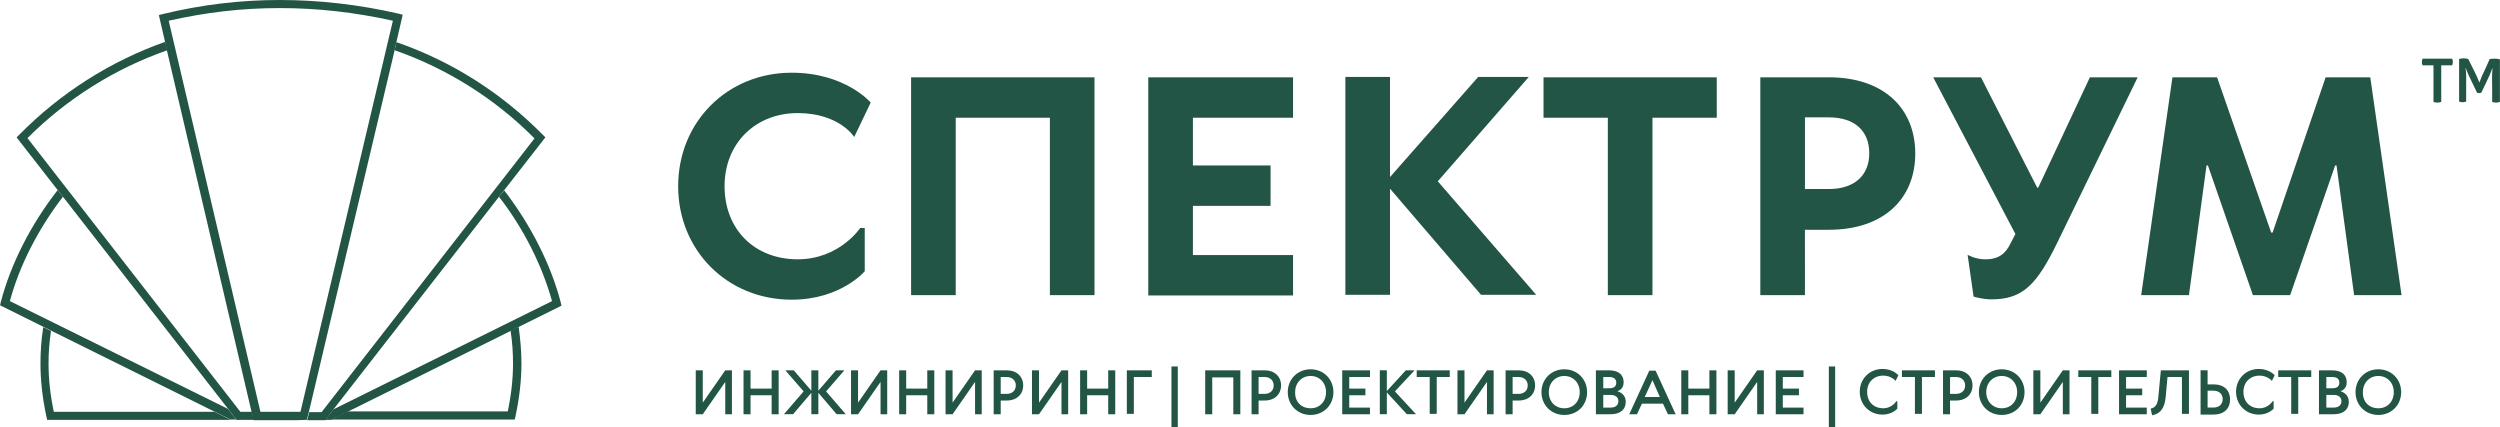 <?xml version="1.0" encoding="UTF-8"?> <svg xmlns="http://www.w3.org/2000/svg" viewBox="0 0 999.82 170.88" data-guides="{&quot;vertical&quot;:[],&quot;horizontal&quot;:[]}"><defs></defs><path fill="rgb(34, 85, 69)" stroke="none" fill-opacity="1" stroke-width="0" stroke-opacity="1" alignment-baseline="baseline" baseline-shift="baseline" color="rgb(51, 51, 51)" class="cls-1" id="tSvg114e2fa1193" title="Path 1" d="M204.193 132.222C204.893 136.862 205.173 141.071 205.173 145.291C205.173 151.471 204.473 157.94 203.063 164.54C181.704 164.54 160.346 164.54 138.987 164.54C136.787 165.617 134.587 166.693 132.387 167.77C131.637 167.77 130.887 167.77 130.137 167.77C155.383 167.77 180.628 167.77 205.873 167.77C205.966 167.35 206.06 166.93 206.153 166.51C207.703 159.2 208.543 152.181 208.543 145.291C208.543 140.651 208.123 135.872 207.423 130.682C206.346 131.199 205.27 131.715 204.193 132.222Z"></path><path fill="rgb(34, 85, 69)" stroke="none" fill-opacity="1" stroke-width="0" stroke-opacity="1" alignment-baseline="baseline" baseline-shift="baseline" color="rgb(51, 51, 51)" class="cls-1" id="tSvg12077f402f1" title="Path 2" d="M199.553 78.685C209.393 91.334 216.832 106.224 220.772 120.423C191.637 134.848 162.502 149.274 133.367 163.7C132.291 165.107 131.214 166.513 130.137 167.92C130.887 167.92 131.637 167.92 132.387 167.92C134.587 166.843 136.787 165.767 138.987 164.69C160.719 153.917 182.451 143.145 204.183 132.372C205.213 131.855 206.243 131.339 207.273 130.822C213.032 127.966 218.792 125.109 224.552 122.252C224.458 121.833 224.365 121.413 224.272 120.993C220.342 105.814 212.192 89.794 201.653 76.165C200.95 77.009 200.246 77.852 199.553 78.685Z"></path><path fill="rgb(34, 85, 69)" stroke="none" fill-opacity="1" stroke-width="0" stroke-opacity="1" alignment-baseline="baseline" baseline-shift="baseline" color="rgb(51, 51, 51)" class="cls-1" id="tSvg16011d0067a" title="Path 3" d="M92.34 167.92C90.14 166.843 87.94 165.767 85.74 164.69C64.335 164.69 42.929 164.69 21.524 164.69C20.114 158.09 19.414 151.621 19.414 145.441C19.414 141.221 19.694 137.012 20.394 132.372C19.364 131.855 18.334 131.339 17.304 130.822C16.464 136.022 16.184 140.801 16.184 145.431C16.184 152.321 17.024 159.48 18.574 166.65C18.668 167.07 18.761 167.49 18.854 167.91C44.099 167.91 69.344 167.91 94.59 167.91C93.84 167.91 93.09 167.91 92.34 167.92Z"></path><path fill="rgb(34, 85, 69)" stroke="none" fill-opacity="1" stroke-width="0" stroke-opacity="1" alignment-baseline="baseline" baseline-shift="baseline" color="rgb(51, 51, 51)" class="cls-1" id="tSvgb3cb01284c" title="Path 4" d="M20.404 132.222C42.136 142.995 63.868 153.767 85.6 164.54C87.8 165.617 90 166.693 92.2 167.77C92.95 167.77 93.7 167.77 94.45 167.77C93.373 166.363 92.296 164.957 91.22 163.55C62.132 149.174 33.043 134.798 3.955 120.423C7.745 106.234 15.335 91.474 25.174 78.685C24.471 77.795 23.767 76.905 23.064 76.015C12.395 89.644 4.245 105.663 0.305 120.843C0.212 121.263 0.119 121.683 0.025 122.103C5.785 124.959 11.545 127.816 17.304 130.672C18.334 131.189 19.364 131.705 20.404 132.222Z"></path><path fill="rgb(34, 85, 69)" stroke="none" fill-opacity="1" stroke-width="0" stroke-opacity="1" alignment-baseline="baseline" baseline-shift="baseline" color="rgb(51, 51, 51)" class="cls-1" id="tSvgae961804aa" title="Path 5" d="M133.377 163.7C155.439 135.362 177.501 107.023 199.563 78.685C200.267 77.795 200.97 76.905 201.673 76.015C207.153 68.989 212.632 61.963 218.112 54.937C217.786 54.61 217.459 54.283 217.132 53.957C200.693 37.238 180.594 24.448 158.536 16.859C158.302 17.936 158.069 19.012 157.836 20.089C178.774 27.398 198.023 39.478 213.762 55.357C185.377 91.844 156.993 128.332 128.608 164.82C126.968 164.82 125.328 164.82 123.688 164.82C123.408 165.897 123.128 166.973 122.848 168.05C125.284 168.05 127.721 168.05 130.157 168.05C131.234 166.596 132.311 165.143 133.377 163.7Z"></path><path fill="rgb(34, 85, 69)" stroke="none" fill-opacity="1" stroke-width="0" stroke-opacity="1" alignment-baseline="baseline" baseline-shift="baseline" color="rgb(51, 51, 51)" class="cls-1" id="tSvg149a07f032" title="Path 6" d="M108.219 167.92C105.969 167.92 103.719 167.92 101.469 167.92C101.236 166.843 101.003 165.767 100.769 164.69C99.223 164.69 97.676 164.69 96.13 164.69C67.748 128.202 39.366 91.714 10.985 55.227C26.724 39.488 45.973 27.408 66.911 20.099C66.631 18.976 66.351 17.852 66.071 16.729C44.153 24.459 24.054 37.248 7.615 53.967C7.288 54.293 6.962 54.62 6.635 54.947C12.115 61.973 17.594 68.999 23.074 76.025C23.777 76.915 24.481 77.805 25.184 78.695C47.246 107.034 69.308 135.372 91.37 163.71C92.447 165.117 93.523 166.523 94.6 167.93C99.143 167.93 103.686 167.93 108.219 167.92Z"></path><path fill="rgb(34, 85, 69)" stroke="none" fill-opacity="1" stroke-width="0" stroke-opacity="1" alignment-baseline="baseline" baseline-shift="baseline" color="rgb(51, 51, 51)" class="cls-1" id="tSvg111bc1d1772" title="Path 7" d="M122.698 167.92C122.978 166.843 123.258 165.767 123.538 164.69C134.967 116.49 146.397 68.289 157.826 20.089C158.059 19.012 158.292 17.936 158.526 16.859C159.369 13.206 160.212 9.553 161.056 5.9C160.539 5.76 160.022 5.62 159.506 5.48C143.627 1.83 127.608 0 111.869 0C96.13 0 80.811 1.83 65.082 5.62C64.565 5.76 64.048 5.9 63.532 6.04C64.375 9.693 65.218 13.346 66.061 16.999C66.295 18.076 66.528 19.152 66.761 20.229C78.051 68.426 89.34 116.623 100.629 164.82C100.863 165.897 101.096 166.973 101.329 168.05C107.042 168.05 112.755 168.05 118.468 168.05C119.875 168.003 121.281 167.956 122.688 167.91C122.688 167.91 122.688 167.91 122.698 167.92ZM67.471 8.29C82.37 4.92 96.84 3.23 111.879 3.23C126.918 3.23 141.947 4.92 157.126 8.29C144.807 60.42 132.487 112.55 120.168 164.68C114.828 164.68 109.489 164.68 104.149 164.68C91.923 112.55 79.697 60.42 67.471 8.29Z"></path><path fill="rgb(34, 85, 69)" stroke="none" fill-opacity="1" stroke-width="0" stroke-opacity="1" alignment-baseline="baseline" baseline-shift="baseline" color="rgb(51, 51, 51)" class="cls-1" id="tSvgd1e94531c7" title="Path 8" d="M318.996 103.704C335.715 103.704 344.004 91.194 344.004 91.194C344.614 91.194 345.224 91.194 345.834 91.194C345.834 96.954 345.834 102.714 345.834 108.473C345.834 108.473 336.275 119.853 316.606 119.853C290.888 119.853 271.219 100.184 271.219 74.466C271.219 48.747 290.888 29.078 316.606 29.078C338.105 29.078 348.224 41.017 348.224 41.017C346.024 45.607 343.824 50.197 341.625 54.787C341.625 54.787 335.725 45.227 319.006 45.227C302.287 45.227 289.778 57.166 289.778 74.456C289.778 91.744 301.717 103.684 318.996 103.704Z"></path><path fill="rgb(34, 85, 69)" stroke="none" fill-opacity="1" stroke-width="0" stroke-opacity="1" alignment-baseline="baseline" baseline-shift="baseline" color="rgb(51, 51, 51)" class="cls-1" id="tSvg158e89b39cc" title="Path 9" d="M437.729 118.033C431.779 118.033 425.829 118.033 419.88 118.033C419.88 94.381 419.88 70.729 419.88 47.077C407.327 47.077 394.775 47.077 382.222 47.077C382.222 70.729 382.222 94.381 382.222 118.033C376.272 118.033 370.323 118.033 364.373 118.033C364.373 88.995 364.373 59.956 364.373 30.918C388.822 30.918 413.27 30.918 437.719 30.918C437.719 59.956 437.719 88.995 437.729 118.033Z"></path><path fill="rgb(34, 85, 69)" stroke="none" fill-opacity="1" stroke-width="0" stroke-opacity="1" alignment-baseline="baseline" baseline-shift="baseline" color="rgb(51, 51, 51)" class="cls-1" id="tSvg845437244a" title="Path 10" d="M459.227 30.918C478.526 30.918 497.825 30.918 517.124 30.918C517.124 36.304 517.124 41.691 517.124 47.077C503.775 47.077 490.425 47.077 477.076 47.077C477.076 53.447 477.076 59.816 477.076 66.186C487.429 66.186 497.782 66.186 508.134 66.186C508.134 71.572 508.134 76.959 508.134 82.345C497.782 82.345 487.429 82.345 477.076 82.345C477.076 88.901 477.076 95.457 477.076 102.014C490.425 102.014 503.775 102.014 517.124 102.014C517.124 107.4 517.124 112.786 517.124 118.173C497.825 118.173 478.526 118.173 459.227 118.173C459.227 89.088 459.227 60.003 459.227 30.918Z"></path><path fill="rgb(34, 85, 69)" stroke="none" fill-opacity="1" stroke-width="0" stroke-opacity="1" alignment-baseline="baseline" baseline-shift="baseline" color="rgb(51, 51, 51)" class="cls-1" id="tSvg118dfb20c5d" title="Path 11" d="M555.902 70.816C567.657 57.467 579.413 44.117 591.169 30.768C597.916 30.768 604.662 30.768 611.408 30.768C599.275 44.681 587.143 58.593 575.01 72.506C588.126 87.635 601.242 102.764 614.358 117.893C607.005 117.893 599.652 117.893 592.299 117.893C580.167 103.747 568.034 89.601 555.902 75.455C555.902 89.601 555.902 103.747 555.902 117.893C549.952 117.893 544.002 117.893 538.053 117.893C538.053 88.851 538.053 59.81 538.053 30.768C544.002 30.768 549.952 30.768 555.902 30.768C555.902 44.117 555.902 57.467 555.902 70.816Z"></path><path fill="rgb(34, 85, 69)" stroke="none" fill-opacity="1" stroke-width="0" stroke-opacity="1" alignment-baseline="baseline" baseline-shift="baseline" color="rgb(51, 51, 51)" class="cls-1" id="tSvg2e897d288e" title="Path 12" d="M686.583 30.918C686.583 36.304 686.583 41.691 686.583 47.077C678.011 47.077 669.438 47.077 660.865 47.077C660.865 70.729 660.865 94.381 660.865 118.033C654.915 118.033 648.966 118.033 643.016 118.033C643.016 94.381 643.016 70.729 643.016 47.077C634.443 47.077 625.87 47.077 617.298 47.077C617.298 41.691 617.298 36.304 617.298 30.918C640.39 30.918 663.482 30.918 686.583 30.918Z"></path><path fill="rgb(34, 85, 69)" stroke="none" fill-opacity="1" stroke-width="0" stroke-opacity="1" alignment-baseline="baseline" baseline-shift="baseline" color="rgb(51, 51, 51)" class="cls-1" id="tSvg1528c27023c" title="Path 13" d="M721.851 118.033C715.902 118.033 709.952 118.033 704.002 118.033C704.002 88.995 704.002 59.956 704.002 30.918C713.135 30.918 722.268 30.918 731.401 30.918C753.459 30.918 765.969 43.427 765.969 61.406C765.969 79.385 753.459 91.894 731.401 91.894C728.214 91.894 725.028 91.894 721.841 91.894C721.841 100.607 721.841 109.32 721.851 118.033ZM721.851 75.595C725.038 75.595 728.224 75.595 731.411 75.595C741.53 75.595 747.57 70.256 747.57 61.266C747.57 52.277 741.67 46.937 731.411 46.937C728.224 46.937 725.038 46.937 721.851 46.937C721.851 56.493 721.851 66.049 721.851 75.595Z"></path><path fill="rgb(34, 85, 69)" stroke="none" fill-opacity="1" stroke-width="0" stroke-opacity="1" alignment-baseline="baseline" baseline-shift="baseline" color="rgb(51, 51, 51)" class="cls-1" id="tSvg12a3d657a18" title="Path 14" d="M806.016 93.584C795.057 72.696 784.097 51.807 773.138 30.918C779.508 30.918 785.877 30.918 792.247 30.918C799.74 45.624 807.233 60.33 814.726 75.035C814.866 75.035 815.006 75.035 815.146 75.035C822.032 60.33 828.918 45.624 835.804 30.918C842.174 30.918 848.544 30.918 854.913 30.918C844.187 52.98 833.461 75.042 822.735 97.104C814.586 113.823 808.966 119.723 796.457 119.723C792.667 119.723 789.287 118.603 789.287 118.603C788.491 113.03 787.694 107.457 786.897 101.884C786.897 101.884 789.847 103.714 794.067 103.714C799.407 103.714 802.216 101.324 804.186 97.114C804.796 95.944 805.406 94.774 806.016 93.584Z"></path><path fill="rgb(34, 85, 69)" stroke="none" fill-opacity="1" stroke-width="0" stroke-opacity="1" alignment-baseline="baseline" baseline-shift="baseline" color="rgb(51, 51, 51)" class="cls-1" id="tSvgf59894e673" title="Path 15" d="M930.089 30.918C936.038 30.918 941.988 30.918 947.938 30.918C952.107 59.956 956.277 88.995 960.447 118.033C954.124 118.033 947.801 118.033 941.478 118.033C939.135 100.751 936.792 83.468 934.448 66.186C934.262 66.186 934.075 66.186 933.888 66.186C927.892 83.468 921.896 100.751 915.899 118.033C910.933 118.033 905.967 118.033 901 118.033C895.004 100.751 889.008 83.468 883.011 66.186C882.825 66.186 882.638 66.186 882.452 66.186C880.108 83.468 877.765 100.751 875.422 118.033C869.052 118.033 862.683 118.033 856.313 118.033C860.483 88.995 864.653 59.956 868.822 30.918C874.772 30.918 880.722 30.918 886.671 30.918C893.884 51.62 901.097 72.322 908.31 93.024C908.497 93.024 908.683 93.024 908.87 93.024C915.943 72.322 923.016 51.62 930.089 30.918Z"></path><path fill="rgb(34, 85, 69)" stroke="none" fill-opacity="1" stroke-width="0" stroke-opacity="1" alignment-baseline="baseline" baseline-shift="baseline" color="rgb(51, 51, 51)" class="cls-1" id="tSvg7ece72037a" title="Path 16" d="M292.858 165.67C291.921 165.67 290.984 165.67 290.048 165.67C290.048 161.36 290.048 157.05 290.048 152.741C287.051 157.05 284.055 161.36 281.058 165.67C280.122 165.67 279.185 165.67 278.248 165.67C278.248 159.814 278.248 153.957 278.248 148.101C279.185 148.101 280.122 148.101 281.058 148.101C281.058 152.411 281.058 156.72 281.058 161.03C284.055 156.72 287.051 152.411 290.048 148.101C290.938 148.101 291.828 148.101 292.718 148.101C292.718 153.957 292.718 159.814 292.718 165.67C292.764 165.67 292.811 165.67 292.858 165.67Z"></path><path fill="rgb(34, 85, 69)" stroke="none" fill-opacity="1" stroke-width="0" stroke-opacity="1" alignment-baseline="baseline" baseline-shift="baseline" color="rgb(51, 51, 51)" class="cls-1" id="tSvgab904092a9" title="Path 17" d="M311.406 165.67C310.47 165.67 309.533 165.67 308.597 165.67C308.597 163.14 308.597 160.61 308.597 158.08C305.787 158.08 302.977 158.08 300.167 158.08C300.167 160.61 300.167 163.14 300.167 165.67C299.231 165.67 298.294 165.67 297.357 165.67C297.357 159.814 297.357 153.957 297.357 148.101C298.294 148.101 299.231 148.101 300.167 148.101C300.167 150.537 300.167 152.974 300.167 155.411C302.977 155.411 305.787 155.411 308.597 155.411C308.597 152.974 308.597 150.537 308.597 148.101C309.533 148.101 310.47 148.101 311.406 148.101C311.406 153.957 311.406 159.814 311.406 165.67Z"></path><path fill="rgb(34, 85, 69)" stroke="none" fill-opacity="1" stroke-width="0" stroke-opacity="1" alignment-baseline="baseline" baseline-shift="baseline" color="rgb(51, 51, 51)" class="cls-1" id="tSvgd67fa12283" title="Path 18" d="M324.476 148.101C325.412 148.101 326.349 148.101 327.285 148.101C327.285 150.817 327.285 153.534 327.285 156.25C329.629 153.534 331.972 150.817 334.315 148.101C335.438 148.101 336.562 148.101 337.685 148.101C335.248 150.911 332.812 153.721 330.375 156.53C332.998 159.574 335.622 162.617 338.245 165.66C337.028 165.66 335.812 165.66 334.595 165.66C332.159 162.803 329.722 159.947 327.285 157.09C327.285 159.947 327.285 162.803 327.285 165.66C326.349 165.66 325.412 165.66 324.476 165.66C324.476 162.803 324.476 159.947 324.476 157.09C322.039 159.947 319.603 162.803 317.166 165.66C315.95 165.66 314.733 165.66 313.516 165.66C316.139 162.617 318.763 159.574 321.386 156.53C318.949 153.721 316.513 150.911 314.076 148.101C315.2 148.101 316.323 148.101 317.446 148.101C319.789 150.817 322.132 153.534 324.476 156.25C324.476 153.534 324.476 150.817 324.476 148.101Z"></path><path fill="rgb(34, 85, 69)" stroke="none" fill-opacity="1" stroke-width="0" stroke-opacity="1" alignment-baseline="baseline" baseline-shift="baseline" color="rgb(51, 51, 51)" class="cls-1" id="tSvg1721b353aeb" title="Path 19" d="M354.964 165.67C354.027 165.67 353.091 165.67 352.154 165.67C352.154 161.36 352.154 157.05 352.154 152.741C349.157 157.05 346.161 161.36 343.164 165.67C342.228 165.67 341.291 165.67 340.355 165.67C340.355 159.814 340.355 153.957 340.355 148.101C341.291 148.101 342.228 148.101 343.164 148.101C343.164 152.411 343.164 156.72 343.164 161.03C346.161 156.72 349.157 152.411 352.154 148.101C353.044 148.101 353.934 148.101 354.824 148.101C354.824 153.957 354.824 159.814 354.824 165.67C354.87 165.67 354.917 165.67 354.964 165.67Z"></path><path fill="rgb(34, 85, 69)" stroke="none" fill-opacity="1" stroke-width="0" stroke-opacity="1" alignment-baseline="baseline" baseline-shift="baseline" color="rgb(51, 51, 51)" class="cls-1" id="tSvga601259313" title="Path 20" d="M373.653 165.67C372.716 165.67 371.779 165.67 370.843 165.67C370.843 163.14 370.843 160.61 370.843 158.08C368.033 158.08 365.223 158.08 362.413 158.08C362.413 160.61 362.413 163.14 362.413 165.67C361.477 165.67 360.54 165.67 359.603 165.67C359.603 159.814 359.603 153.957 359.603 148.101C360.54 148.101 361.477 148.101 362.413 148.101C362.413 150.537 362.413 152.974 362.413 155.411C365.223 155.411 368.033 155.411 370.843 155.411C370.843 152.974 370.843 150.537 370.843 148.101C371.779 148.101 372.716 148.101 373.653 148.101C373.653 153.957 373.653 159.814 373.653 165.67Z"></path><path fill="rgb(34, 85, 69)" stroke="none" fill-opacity="1" stroke-width="0" stroke-opacity="1" alignment-baseline="baseline" baseline-shift="baseline" color="rgb(51, 51, 51)" class="cls-1" id="tSvg15c35a7df32" title="Path 21" d="M392.761 165.67C391.825 165.67 390.888 165.67 389.952 165.67C389.952 161.36 389.952 157.05 389.952 152.741C386.955 157.05 383.959 161.36 380.962 165.67C380.026 165.67 379.089 165.67 378.152 165.67C378.152 159.814 378.152 153.957 378.152 148.101C379.089 148.101 380.026 148.101 380.962 148.101C380.962 152.411 380.962 156.72 380.962 161.03C383.959 156.72 386.955 152.411 389.952 148.101C390.842 148.101 391.731 148.101 392.622 148.101C392.622 153.957 392.622 159.814 392.622 165.67C392.668 165.67 392.715 165.67 392.761 165.67Z"></path><path fill="rgb(34, 85, 69)" stroke="none" fill-opacity="1" stroke-width="0" stroke-opacity="1" alignment-baseline="baseline" baseline-shift="baseline" color="rgb(51, 51, 51)" class="cls-1" id="tSvg130944f1a88" title="Path 22" d="M400.211 165.67C399.274 165.67 398.338 165.67 397.401 165.67C397.401 159.814 397.401 153.957 397.401 148.101C399.134 148.101 400.868 148.101 402.601 148.101C406.681 148.101 409.2 150.631 409.2 154.141C409.2 157.65 406.671 160.18 402.601 160.18C401.804 160.18 401.008 160.18 400.211 160.18C400.211 162.007 400.211 163.833 400.211 165.67ZM400.211 157.52C401.008 157.52 401.804 157.52 402.601 157.52C404.711 157.52 406.251 156.261 406.251 154.151C406.251 152.181 404.841 150.781 402.601 150.781C401.804 150.781 401.008 150.781 400.211 150.781C400.211 153.031 400.211 155.28 400.211 157.52Z"></path><path fill="rgb(34, 85, 69)" stroke="none" fill-opacity="1" stroke-width="0" stroke-opacity="1" alignment-baseline="baseline" baseline-shift="baseline" color="rgb(51, 51, 51)" class="cls-1" id="tSvg1099bba886b" title="Path 23" d="M427.329 165.67C426.393 165.67 425.456 165.67 424.519 165.67C424.519 161.36 424.519 157.05 424.519 152.741C421.523 157.05 418.526 161.36 415.53 165.67C414.593 165.67 413.657 165.67 412.72 165.67C412.72 159.814 412.72 153.957 412.72 148.101C413.657 148.101 414.593 148.101 415.53 148.101C415.53 152.411 415.53 156.72 415.53 161.03C418.526 156.72 421.523 152.411 424.519 148.101C425.409 148.101 426.299 148.101 427.189 148.101C427.189 153.957 427.189 159.814 427.189 165.67C427.236 165.67 427.283 165.67 427.329 165.67Z"></path><path fill="rgb(34, 85, 69)" stroke="none" fill-opacity="1" stroke-width="0" stroke-opacity="1" alignment-baseline="baseline" baseline-shift="baseline" color="rgb(51, 51, 51)" class="cls-1" id="tSvg1134c1788a6" title="Path 24" d="M446.018 165.67C445.082 165.67 444.145 165.67 443.208 165.67C443.208 163.14 443.208 160.61 443.208 158.08C440.399 158.08 437.589 158.08 434.779 158.08C434.779 160.61 434.779 163.14 434.779 165.67C433.842 165.67 432.906 165.67 431.969 165.67C431.969 159.814 431.969 153.957 431.969 148.101C432.906 148.101 433.842 148.101 434.779 148.101C434.779 150.537 434.779 152.974 434.779 155.411C437.589 155.411 440.399 155.411 443.208 155.411C443.208 152.974 443.208 150.537 443.208 148.101C444.145 148.101 445.082 148.101 446.018 148.101C446.018 153.957 446.018 159.814 446.018 165.67Z"></path><path fill="rgb(34, 85, 69)" stroke="none" fill-opacity="1" stroke-width="0" stroke-opacity="1" alignment-baseline="baseline" baseline-shift="baseline" color="rgb(51, 51, 51)" class="cls-1" id="tSvgc1e0a9e4b8" title="Path 25" d="M460.627 148.101C460.627 148.991 460.627 149.881 460.627 150.771C458.237 150.771 455.848 150.771 453.458 150.771C453.458 155.687 453.458 160.603 453.458 165.52C452.521 165.52 451.584 165.52 450.648 165.52C450.648 159.714 450.648 153.907 450.648 148.101C453.974 148.101 457.301 148.101 460.627 148.101Z"></path><path fill="rgb(34, 85, 69)" stroke="none" fill-opacity="1" stroke-width="0" stroke-opacity="1" alignment-baseline="baseline" baseline-shift="baseline" color="rgb(51, 51, 51)" class="cls-1" id="tSvg719f69e1e0" title="Path 26" d="M471.027 170.87C470.183 170.87 469.34 170.87 468.497 170.87C468.497 162.767 468.497 154.664 468.497 146.561C469.34 146.561 470.183 146.561 471.027 146.561C471.027 154.664 471.027 162.767 471.027 170.87Z"></path><path fill="rgb(34, 85, 69)" stroke="none" fill-opacity="1" stroke-width="0" stroke-opacity="1" alignment-baseline="baseline" baseline-shift="baseline" color="rgb(51, 51, 51)" class="cls-1" id="tSvgcdebd548cc" title="Path 27" d="M496.045 165.67C495.108 165.67 494.172 165.67 493.235 165.67C493.235 160.754 493.235 155.837 493.235 150.921C490.425 150.921 487.616 150.921 484.806 150.921C484.806 155.837 484.806 160.754 484.806 165.67C483.869 165.67 482.933 165.67 481.996 165.67C481.996 159.814 481.996 153.957 481.996 148.101C486.679 148.101 491.362 148.101 496.045 148.101C496.045 153.957 496.045 159.814 496.045 165.67Z"></path><path fill="rgb(34, 85, 69)" stroke="none" fill-opacity="1" stroke-width="0" stroke-opacity="1" alignment-baseline="baseline" baseline-shift="baseline" color="rgb(51, 51, 51)" class="cls-1" id="tSvg17f29972d5d" title="Path 28" d="M503.345 165.67C502.408 165.67 501.471 165.67 500.535 165.67C500.535 159.814 500.535 153.957 500.535 148.101C502.268 148.101 504.001 148.101 505.735 148.101C509.814 148.101 512.334 150.631 512.334 154.141C512.334 157.65 509.804 160.18 505.735 160.18C504.938 160.18 504.141 160.18 503.345 160.18C503.345 162.007 503.345 163.833 503.345 165.67ZM503.345 157.52C504.141 157.52 504.938 157.52 505.735 157.52C507.844 157.52 509.384 156.261 509.384 154.151C509.384 152.181 507.974 150.781 505.735 150.781C504.938 150.781 504.141 150.781 503.345 150.781C503.345 153.031 503.345 155.28 503.345 157.52Z"></path><path fill="rgb(34, 85, 69)" stroke="none" fill-opacity="1" stroke-width="0" stroke-opacity="1" alignment-baseline="baseline" baseline-shift="baseline" color="rgb(51, 51, 51)" class="cls-1" id="tSvg1212f3bc239" title="Path 29" d="M524.143 165.95C518.944 165.95 515.014 162.02 515.014 156.82C515.014 151.621 518.944 147.691 524.143 147.691C529.343 147.691 533.273 151.621 533.273 156.82C533.273 162.02 529.343 165.95 524.143 165.95ZM524.143 163.28C527.793 163.28 530.323 160.61 530.323 156.82C530.323 153.031 527.653 150.361 524.143 150.361C520.634 150.361 517.964 153.031 517.964 156.82C517.824 160.75 520.494 163.28 524.143 163.28Z"></path><path fill="rgb(34, 85, 69)" stroke="none" fill-opacity="1" stroke-width="0" stroke-opacity="1" alignment-baseline="baseline" baseline-shift="baseline" color="rgb(51, 51, 51)" class="cls-1" id="tSvg170c08683c8" title="Path 30" d="M536.793 148.101C540.492 148.101 544.192 148.101 547.892 148.101C547.892 148.991 547.892 149.881 547.892 150.771C545.129 150.771 542.366 150.771 539.602 150.771C539.602 152.317 539.602 153.864 539.602 155.411C541.756 155.411 543.909 155.411 546.062 155.411C546.062 156.3 546.062 157.19 546.062 158.08C543.909 158.08 541.756 158.08 539.602 158.08C539.602 159.72 539.602 161.36 539.602 163C542.366 163 545.129 163 547.892 163C547.892 163.89 547.892 164.78 547.892 165.67C544.192 165.67 540.492 165.67 536.793 165.67C536.793 159.814 536.793 153.957 536.793 148.101Z"></path><path fill="rgb(34, 85, 69)" stroke="none" fill-opacity="1" stroke-width="0" stroke-opacity="1" alignment-baseline="baseline" baseline-shift="baseline" color="rgb(51, 51, 51)" class="cls-1" id="tSvg1280c27ce8d" title="Path 31" d="M554.632 156.39C557.161 153.627 559.691 150.864 562.221 148.101C563.391 148.101 564.561 148.101 565.731 148.101C563.108 150.911 560.485 153.721 557.861 156.53C560.671 159.574 563.481 162.617 566.291 165.66C565.074 165.66 563.858 165.66 562.641 165.66C559.971 162.757 557.301 159.854 554.632 156.95C554.632 159.854 554.632 162.757 554.632 165.66C553.695 165.66 552.758 165.66 551.822 165.66C551.822 159.804 551.822 153.947 551.822 148.091C552.758 148.091 553.695 148.091 554.632 148.091C554.632 150.854 554.632 153.617 554.632 156.38C554.632 156.38 554.632 156.38 554.632 156.39Z"></path><path fill="rgb(34, 85, 69)" stroke="none" fill-opacity="1" stroke-width="0" stroke-opacity="1" alignment-baseline="baseline" baseline-shift="baseline" color="rgb(51, 51, 51)" class="cls-1" id="tSvgf321766604" title="Path 32" d="M579.79 148.101C579.79 148.991 579.79 149.881 579.79 150.771C578.057 150.771 576.324 150.771 574.59 150.771C574.59 155.687 574.59 160.603 574.59 165.52C573.654 165.52 572.717 165.52 571.78 165.52C571.78 160.603 571.78 155.687 571.78 150.771C570.047 150.771 568.314 150.771 566.581 150.771C566.581 149.881 566.581 148.991 566.581 148.101C570.984 148.101 575.387 148.101 579.79 148.101Z"></path><path fill="rgb(34, 85, 69)" stroke="none" fill-opacity="1" stroke-width="0" stroke-opacity="1" alignment-baseline="baseline" baseline-shift="baseline" color="rgb(51, 51, 51)" class="cls-1" id="tSvg7f970418d6" title="Path 33" d="M597.489 165.67C596.552 165.67 595.616 165.67 594.679 165.67C594.679 161.36 594.679 157.05 594.679 152.741C591.683 157.05 588.686 161.36 585.69 165.67C584.753 165.67 583.816 165.67 582.88 165.67C582.88 159.814 582.88 153.957 582.88 148.101C583.816 148.101 584.753 148.101 585.69 148.101C585.69 152.411 585.69 156.72 585.69 161.03C588.686 156.72 591.683 152.411 594.679 148.101C595.569 148.101 596.459 148.101 597.349 148.101C597.349 153.957 597.349 159.814 597.349 165.67C597.396 165.67 597.442 165.67 597.489 165.67Z"></path><path fill="rgb(34, 85, 69)" stroke="none" fill-opacity="1" stroke-width="0" stroke-opacity="1" alignment-baseline="baseline" baseline-shift="baseline" color="rgb(51, 51, 51)" class="cls-1" id="tSvg36fde122e8" title="Path 34" d="M604.938 165.67C604.002 165.67 603.065 165.67 602.129 165.67C602.129 159.814 602.129 153.957 602.129 148.101C603.862 148.101 605.595 148.101 607.328 148.101C611.408 148.101 613.928 150.631 613.928 154.141C613.928 157.65 611.398 160.18 607.328 160.18C606.532 160.18 605.735 160.18 604.938 160.18C604.938 162.007 604.938 163.833 604.938 165.67ZM604.938 157.52C605.735 157.52 606.532 157.52 607.328 157.52C609.438 157.52 610.978 156.261 610.978 154.151C610.978 152.181 609.568 150.781 607.328 150.781C606.532 150.781 605.735 150.781 604.938 150.781C604.938 153.031 604.938 155.28 604.938 157.52Z"></path><path fill="rgb(34, 85, 69)" stroke="none" fill-opacity="1" stroke-width="0" stroke-opacity="1" alignment-baseline="baseline" baseline-shift="baseline" color="rgb(51, 51, 51)" class="cls-1" id="tSvg59467ede5d" title="Path 35" d="M625.597 165.95C620.398 165.95 616.468 162.02 616.468 156.82C616.468 151.621 620.398 147.691 625.597 147.691C630.797 147.691 634.727 151.621 634.727 156.82C634.727 162.02 630.937 165.95 625.597 165.95ZM625.597 163.28C629.247 163.28 631.777 160.61 631.777 156.82C631.777 153.031 629.107 150.361 625.597 150.361C622.087 150.361 619.418 153.031 619.418 156.82C619.418 160.75 622.087 163.28 625.597 163.28Z"></path><path fill="rgb(34, 85, 69)" stroke="none" fill-opacity="1" stroke-width="0" stroke-opacity="1" alignment-baseline="baseline" baseline-shift="baseline" color="rgb(51, 51, 51)" class="cls-1" id="tSvg6a9b4911c9" title="Path 36" d="M649.346 152.881C649.346 155.831 646.956 156.39 646.956 156.39C646.956 156.437 646.956 156.484 646.956 156.53C646.956 156.53 650.186 157.23 650.186 160.75C650.186 163.56 648.216 165.67 644.146 165.67C642.179 165.67 640.213 165.67 638.246 165.67C638.246 159.814 638.246 153.957 638.246 148.101C639.98 148.101 641.713 148.101 643.446 148.101C647.526 148.101 649.346 150.071 649.346 152.881ZM641.196 150.771C641.196 152.271 641.196 153.771 641.196 155.27C641.993 155.27 642.789 155.27 643.586 155.27C645.556 155.27 646.396 154.431 646.396 153.021C646.396 151.611 645.416 150.771 643.586 150.771C642.789 150.771 641.993 150.771 641.196 150.771ZM641.196 163C642.179 163 643.163 163 644.146 163C646.116 163 647.236 162.02 647.236 160.47C647.236 158.92 646.116 157.94 644.146 157.94C643.163 157.94 642.179 157.94 641.196 157.94C641.196 159.627 641.196 161.314 641.196 163Z"></path><path fill="rgb(34, 85, 69)" stroke="none" fill-opacity="1" stroke-width="0" stroke-opacity="1" alignment-baseline="baseline" baseline-shift="baseline" color="rgb(51, 51, 51)" class="cls-1" id="tSvga25f5fca17" title="Path 37" d="M656.645 161.45C655.989 162.857 655.332 164.263 654.675 165.67C653.645 165.67 652.616 165.67 651.586 165.67C654.255 159.864 656.925 154.057 659.595 148.251C660.438 148.251 661.282 148.251 662.125 148.251C664.795 154.057 667.465 159.864 670.135 165.67C669.105 165.67 668.075 165.67 667.045 165.67C666.388 164.263 665.731 162.857 665.075 161.45C662.265 161.45 659.455 161.45 656.645 161.45ZM660.865 152.031C660.865 152.031 660.865 152.031 660.865 152.031C659.835 154.281 658.805 156.53 657.775 158.78C659.788 158.78 661.802 158.78 663.815 158.78C662.832 156.53 661.848 154.281 660.865 152.031Z"></path><path fill="rgb(34, 85, 69)" stroke="none" fill-opacity="1" stroke-width="0" stroke-opacity="1" alignment-baseline="baseline" baseline-shift="baseline" color="rgb(51, 51, 51)" class="cls-1" id="tSvg94209fa47e" title="Path 38" d="M686.443 165.67C685.507 165.67 684.57 165.67 683.634 165.67C683.634 163.14 683.634 160.61 683.634 158.08C680.824 158.08 678.014 158.08 675.204 158.08C675.204 160.61 675.204 163.14 675.204 165.67C674.268 165.67 673.331 165.67 672.394 165.67C672.394 159.814 672.394 153.957 672.394 148.101C673.331 148.101 674.268 148.101 675.204 148.101C675.204 150.537 675.204 152.974 675.204 155.411C678.014 155.411 680.824 155.411 683.634 155.411C683.634 152.974 683.634 150.537 683.634 148.101C684.57 148.101 685.507 148.101 686.443 148.101C686.443 153.957 686.443 159.814 686.443 165.67Z"></path><path fill="rgb(34, 85, 69)" stroke="none" fill-opacity="1" stroke-width="0" stroke-opacity="1" alignment-baseline="baseline" baseline-shift="baseline" color="rgb(51, 51, 51)" class="cls-1" id="tSvg115f328c943" title="Path 39" d="M705.552 165.67C704.616 165.67 703.679 165.67 702.742 165.67C702.742 161.36 702.742 157.05 702.742 152.741C699.746 157.05 696.75 161.36 693.753 165.67C692.817 165.67 691.88 165.67 690.943 165.67C690.943 159.814 690.943 153.957 690.943 148.101C691.88 148.101 692.817 148.101 693.753 148.101C693.753 152.411 693.753 156.72 693.753 161.03C696.75 156.72 699.746 152.411 702.742 148.101C703.633 148.101 704.522 148.101 705.412 148.101C705.412 153.957 705.412 159.814 705.412 165.67C705.459 165.67 705.506 165.67 705.552 165.67Z"></path><path fill="rgb(34, 85, 69)" stroke="none" fill-opacity="1" stroke-width="0" stroke-opacity="1" alignment-baseline="baseline" baseline-shift="baseline" color="rgb(51, 51, 51)" class="cls-1" id="tSvgd1ea74b2e3" title="Path 40" d="M710.182 148.101C713.882 148.101 717.582 148.101 721.281 148.101C721.281 148.991 721.281 149.881 721.281 150.771C718.518 150.771 715.755 150.771 712.992 150.771C712.992 152.317 712.992 153.864 712.992 155.411C715.145 155.411 717.298 155.411 719.452 155.411C719.452 156.3 719.452 157.19 719.452 158.08C717.298 158.08 715.145 158.08 712.992 158.08C712.992 159.72 712.992 161.36 712.992 163C715.755 163 718.518 163 721.281 163C721.281 163.89 721.281 164.78 721.281 165.67C717.582 165.67 713.882 165.67 710.182 165.67C710.182 159.814 710.182 153.957 710.182 148.101Z"></path><path fill="rgb(34, 85, 69)" stroke="none" fill-opacity="1" stroke-width="0" stroke-opacity="1" alignment-baseline="baseline" baseline-shift="baseline" color="rgb(51, 51, 51)" class="cls-1" id="tSvgcc0f94a564" title="Path 41" d="M733.931 170.87C733.087 170.87 732.244 170.87 731.401 170.87C731.401 162.767 731.401 154.664 731.401 146.561C732.244 146.561 733.087 146.561 733.931 146.561C733.931 154.664 733.931 162.767 733.931 170.87Z"></path><path fill="rgb(34, 85, 69)" stroke="none" fill-opacity="1" stroke-width="0" stroke-opacity="1" alignment-baseline="baseline" baseline-shift="baseline" color="rgb(51, 51, 51)" class="cls-1" id="tSvg16335848f68" title="Path 42" d="M753.179 163.28C756.689 163.28 758.379 160.47 758.379 160.47C758.519 160.47 758.659 160.47 758.799 160.47C758.799 161.453 758.799 162.437 758.799 163.42C758.799 163.42 756.829 165.81 752.899 165.81C747.7 165.81 743.77 161.88 743.77 156.68C743.77 151.481 747.7 147.551 752.899 147.551C757.119 147.551 759.219 150.081 759.219 150.081C758.846 150.831 758.472 151.581 758.099 152.331C758.099 152.331 756.409 150.221 753.179 150.221C749.39 150.221 746.72 152.891 746.72 156.68C746.72 160.76 749.39 163.28 753.179 163.28Z"></path><path fill="rgb(34, 85, 69)" stroke="none" fill-opacity="1" stroke-width="0" stroke-opacity="1" alignment-baseline="baseline" baseline-shift="baseline" color="rgb(51, 51, 51)" class="cls-1" id="tSvg14ad79365e7" title="Path 43" d="M773.838 148.101C773.838 148.991 773.838 149.881 773.838 150.771C772.105 150.771 770.372 150.771 768.639 150.771C768.639 155.687 768.639 160.603 768.639 165.52C767.702 165.52 766.765 165.52 765.829 165.52C765.829 160.603 765.829 155.687 765.829 150.771C764.095 150.771 762.362 150.771 760.629 150.771C760.629 149.881 760.629 148.991 760.629 148.101C765.032 148.101 769.435 148.101 773.838 148.101Z"></path><path fill="rgb(34, 85, 69)" stroke="none" fill-opacity="1" stroke-width="0" stroke-opacity="1" alignment-baseline="baseline" baseline-shift="baseline" color="rgb(51, 51, 51)" class="cls-1" id="tSvga058e33a20" title="Path 44" d="M779.878 165.67C778.941 165.67 778.005 165.67 777.068 165.67C777.068 159.814 777.068 153.957 777.068 148.101C778.801 148.101 780.534 148.101 782.268 148.101C786.347 148.101 788.867 150.631 788.867 154.141C788.867 157.65 786.337 160.18 782.268 160.18C781.471 160.18 780.674 160.18 779.878 160.18C779.878 162.007 779.878 163.833 779.878 165.67ZM779.878 157.52C780.674 157.52 781.471 157.52 782.268 157.52C784.378 157.52 785.917 156.261 785.917 154.151C785.917 152.181 784.508 150.781 782.268 150.781C781.471 150.781 780.674 150.781 779.878 150.781C779.878 153.031 779.878 155.28 779.878 157.52Z"></path><path fill="rgb(34, 85, 69)" stroke="none" fill-opacity="1" stroke-width="0" stroke-opacity="1" alignment-baseline="baseline" baseline-shift="baseline" color="rgb(51, 51, 51)" class="cls-1" id="tSvg18a945aa7ad" title="Path 45" d="M800.537 165.95C795.337 165.95 791.407 162.02 791.407 156.82C791.407 151.621 795.337 147.691 800.537 147.691C805.736 147.691 809.666 151.621 809.666 156.82C809.666 162.02 805.876 165.95 800.537 165.95ZM800.537 163.28C804.186 163.28 806.716 160.61 806.716 156.82C806.716 153.031 804.046 150.361 800.537 150.361C797.027 150.361 794.357 153.031 794.357 156.82C794.357 160.61 797.027 163.28 800.537 163.28Z"></path><path fill="rgb(34, 85, 69)" stroke="none" fill-opacity="1" stroke-width="0" stroke-opacity="1" alignment-baseline="baseline" baseline-shift="baseline" color="rgb(51, 51, 51)" class="cls-1" id="tSvg132c436a150" title="Path 46" d="M827.795 165.67C826.858 165.67 825.922 165.67 824.985 165.67C824.985 161.36 824.985 157.05 824.985 152.741C821.989 157.05 818.992 161.36 815.996 165.67C815.059 165.67 814.122 165.67 813.186 165.67C813.186 159.814 813.186 153.957 813.186 148.101C814.122 148.101 815.059 148.101 815.996 148.101C815.996 152.411 815.996 156.72 815.996 161.03C818.992 156.72 821.989 152.411 824.985 148.101C825.875 148.101 826.765 148.101 827.655 148.101C827.655 153.957 827.655 159.814 827.655 165.67C827.702 165.67 827.748 165.67 827.795 165.67Z"></path><path fill="rgb(34, 85, 69)" stroke="none" fill-opacity="1" stroke-width="0" stroke-opacity="1" alignment-baseline="baseline" baseline-shift="baseline" color="rgb(51, 51, 51)" class="cls-1" id="tSvg950034d2cc" title="Path 47" d="M844.374 148.101C844.374 148.991 844.374 149.881 844.374 150.771C842.641 150.771 840.907 150.771 839.174 150.771C839.174 155.687 839.174 160.603 839.174 165.52C838.238 165.52 837.301 165.52 836.364 165.52C836.364 160.603 836.364 155.687 836.364 150.771C834.631 150.771 832.898 150.771 831.165 150.771C831.165 149.881 831.165 148.991 831.165 148.101C835.568 148.101 839.971 148.101 844.374 148.101Z"></path><path fill="rgb(34, 85, 69)" stroke="none" fill-opacity="1" stroke-width="0" stroke-opacity="1" alignment-baseline="baseline" baseline-shift="baseline" color="rgb(51, 51, 51)" class="cls-1" id="tSvg104d01bf4" title="Path 48" d="M847.464 148.101C851.163 148.101 854.863 148.101 858.563 148.101C858.563 148.991 858.563 149.881 858.563 150.771C855.8 150.771 853.037 150.771 850.274 150.771C850.274 152.317 850.274 153.864 850.274 155.411C852.427 155.411 854.58 155.411 856.733 155.411C856.733 156.3 856.733 157.19 856.733 158.08C854.58 158.08 852.427 158.08 850.274 158.08C850.274 159.72 850.274 161.36 850.274 163C853.037 163 855.8 163 858.563 163C858.563 163.89 858.563 164.78 858.563 165.67C854.863 165.67 851.163 165.67 847.464 165.67C847.464 159.814 847.464 153.957 847.464 148.101Z"></path><path fill="rgb(34, 85, 69)" stroke="none" fill-opacity="1" stroke-width="0" stroke-opacity="1" alignment-baseline="baseline" baseline-shift="baseline" color="rgb(51, 51, 51)" class="cls-1" id="tSvg152af90b36a" title="Path 49" d="M866.153 158.5C865.733 163.56 863.763 165.53 860.673 166.09C860.486 165.2 860.3 164.31 860.113 163.42C861.803 163 862.923 162.16 863.203 158.5C863.529 155.034 863.856 151.567 864.183 148.101C867.929 148.101 871.676 148.101 875.422 148.101C875.422 153.907 875.422 159.714 875.422 165.52C874.485 165.52 873.549 165.52 872.612 165.52C872.612 160.603 872.612 155.687 872.612 150.771C870.692 150.771 868.772 150.771 866.852 150.771C866.619 153.347 866.386 155.924 866.153 158.5Z"></path><path fill="rgb(34, 85, 69)" stroke="none" fill-opacity="1" stroke-width="0" stroke-opacity="1" alignment-baseline="baseline" baseline-shift="baseline" color="rgb(51, 51, 51)" class="cls-1" id="tSvg3c2d210236" title="Path 50" d="M882.881 153.721C883.678 153.721 884.475 153.721 885.271 153.721C889.491 153.721 891.871 156.111 891.871 159.76C891.871 163.41 889.481 165.8 885.271 165.8C883.538 165.8 881.805 165.8 880.072 165.8C880.072 159.897 880.072 153.994 880.072 148.091C881.008 148.091 881.945 148.091 882.881 148.091C882.881 149.964 882.881 151.837 882.881 153.721ZM882.881 162.99C883.678 162.99 884.475 162.99 885.271 162.99C887.381 162.99 888.921 161.73 888.921 159.62C888.921 157.65 887.511 156.25 885.271 156.25C884.475 156.25 883.678 156.25 882.881 156.25C882.881 158.5 882.881 160.75 882.881 162.99Z"></path><path fill="rgb(34, 85, 69)" stroke="none" fill-opacity="1" stroke-width="0" stroke-opacity="1" alignment-baseline="baseline" baseline-shift="baseline" color="rgb(51, 51, 51)" class="cls-1" id="tSvgad64792083" title="Path 51" d="M903.67 163.28C907.18 163.28 908.87 160.47 908.87 160.47C909.01 160.47 909.15 160.47 909.29 160.47C909.29 161.453 909.29 162.437 909.29 163.42C909.29 163.42 907.32 165.81 903.39 165.81C898.191 165.81 894.261 161.88 894.261 156.68C894.261 151.481 898.191 147.551 903.39 147.551C907.61 147.551 909.71 150.081 909.71 150.081C909.337 150.831 908.963 151.581 908.59 152.331C908.59 152.331 906.9 150.221 903.67 150.221C899.88 150.221 897.211 152.891 897.211 156.68C897.211 160.76 899.88 163.28 903.67 163.28Z"></path><path fill="rgb(34, 85, 69)" stroke="none" fill-opacity="1" stroke-width="0" stroke-opacity="1" alignment-baseline="baseline" baseline-shift="baseline" color="rgb(51, 51, 51)" class="cls-1" id="tSvg18d83a76890" title="Path 52" d="M924.329 148.101C924.329 148.991 924.329 149.881 924.329 150.771C922.596 150.771 920.862 150.771 919.129 150.771C919.129 155.687 919.129 160.603 919.129 165.52C918.193 165.52 917.256 165.52 916.319 165.52C916.319 160.603 916.319 155.687 916.319 150.771C914.586 150.771 912.853 150.771 911.12 150.771C911.12 149.881 911.12 148.991 911.12 148.101C915.523 148.101 919.926 148.101 924.329 148.101Z"></path><path fill="rgb(34, 85, 69)" stroke="none" fill-opacity="1" stroke-width="0" stroke-opacity="1" alignment-baseline="baseline" baseline-shift="baseline" color="rgb(51, 51, 51)" class="cls-1" id="tSvga532eabe9f" title="Path 53" d="M938.518 152.881C938.518 155.831 936.128 156.39 936.128 156.39C936.128 156.437 936.128 156.484 936.128 156.53C936.128 156.53 939.358 157.23 939.358 160.75C939.358 163.56 937.388 165.67 933.318 165.67C931.352 165.67 929.385 165.67 927.419 165.67C927.419 159.814 927.419 153.957 927.419 148.101C929.152 148.101 930.885 148.101 932.619 148.101C936.698 148.101 938.518 150.071 938.518 152.881C938.518 152.881 938.518 152.881 938.518 152.881M930.369 150.771C930.369 152.271 930.369 153.771 930.369 155.27C931.165 155.27 931.962 155.27 932.759 155.27C934.728 155.27 935.568 154.431 935.568 153.021C935.568 151.611 934.588 150.771 932.759 150.771C931.962 150.771 931.165 150.771 930.369 150.771ZM930.369 163C931.352 163 932.335 163 933.318 163C935.288 163 936.408 162.02 936.408 160.47C936.408 158.92 935.288 157.94 933.318 157.94C932.335 157.94 931.352 157.94 930.369 157.94C930.369 159.627 930.369 161.314 930.369 163Z"></path><path fill="rgb(34, 85, 69)" stroke="none" fill-opacity="1" stroke-width="0" stroke-opacity="1" alignment-baseline="baseline" baseline-shift="baseline" color="rgb(51, 51, 51)" class="cls-1" id="tSvg61ad3631d4" title="Path 54" d="M951.167 165.95C945.968 165.95 942.038 162.02 942.038 156.82C942.038 151.621 945.968 147.691 951.167 147.691C956.367 147.691 960.297 151.621 960.297 156.82C960.297 162.02 956.367 165.95 951.167 165.95ZM951.167 163.28C954.817 163.28 957.347 160.61 957.347 156.82C957.347 153.031 954.677 150.361 951.167 150.361C947.658 150.361 944.988 153.031 944.988 156.82C944.848 160.75 947.518 163.28 951.167 163.28Z"></path><path fill="rgb(34, 85, 69)" stroke="none" fill-opacity="1" stroke-width="0" stroke-opacity="1" alignment-baseline="baseline" baseline-shift="baseline" color="rgb(51, 51, 51)" class="cls-1" id="tSvg14fa44c9839" title="Path 55" d="M980.676 23.469C980.676 23.469 980.956 24.029 980.956 24.729C980.956 25.568 980.676 26.138 980.676 26.138C979.222 26.138 977.769 26.138 976.316 26.138C976.316 31.008 976.316 35.878 976.316 40.748C976.316 40.748 975.756 41.028 974.766 41.028C973.646 41.028 973.216 40.748 973.216 40.748C973.216 35.878 973.216 31.008 973.216 26.138C971.763 26.138 970.309 26.138 968.856 26.138C968.856 26.138 968.576 25.578 968.576 24.878C968.576 24.038 968.856 23.469 968.856 23.469C968.856 23.469 980.655 23.469 980.676 23.469Z"></path><path fill="rgb(34, 85, 69)" stroke="none" fill-opacity="1" stroke-width="0" stroke-opacity="1" alignment-baseline="baseline" baseline-shift="baseline" color="rgb(51, 51, 51)" class="cls-1" id="tSvgd95179b729" title="Path 56" d="M997.814 23.469C998.934 23.469 999.784 23.748 999.784 23.748C999.784 29.415 999.784 35.081 999.784 40.748C999.784 40.748 999.224 41.028 998.235 41.028C997.245 41.028 996.685 40.748 996.685 40.748C996.685 38.968 996.685 37.188 996.685 35.408C996.685 32.738 996.545 29.368 996.825 27.398C996.778 27.398 996.731 27.398 996.685 27.398C996.265 28.948 994.995 31.478 994.015 33.578C993.451 34.748 992.888 35.918 992.325 37.088C992.325 37.088 991.905 37.228 991.485 37.228C990.925 37.228 990.645 37.088 990.645 37.088C990.085 35.968 989.525 34.838 988.955 33.578C987.975 31.468 986.565 28.798 986.145 27.258C986.098 27.258 986.052 27.258 986.005 27.258C986.425 28.948 986.285 32.178 986.285 34.708C986.285 36.674 986.285 38.641 986.285 40.608C986.285 40.608 985.725 40.888 984.875 40.888C984.025 40.888 983.465 40.608 983.465 40.608C983.465 34.941 983.465 29.275 983.465 23.609C983.465 23.609 984.165 23.329 985.295 23.329C986.275 23.329 987.125 23.609 987.125 23.609C987.875 25.108 988.625 26.608 989.375 28.108C990.215 29.798 991.065 31.618 991.485 32.888C991.532 32.888 991.578 32.888 991.625 32.888C991.905 32.188 992.185 31.338 992.605 30.358C993.725 28.108 994.715 25.858 995.695 23.609C996.395 23.469 997.245 23.469 997.804 23.469C997.808 23.469 997.811 23.469 997.814 23.469"></path></svg> 